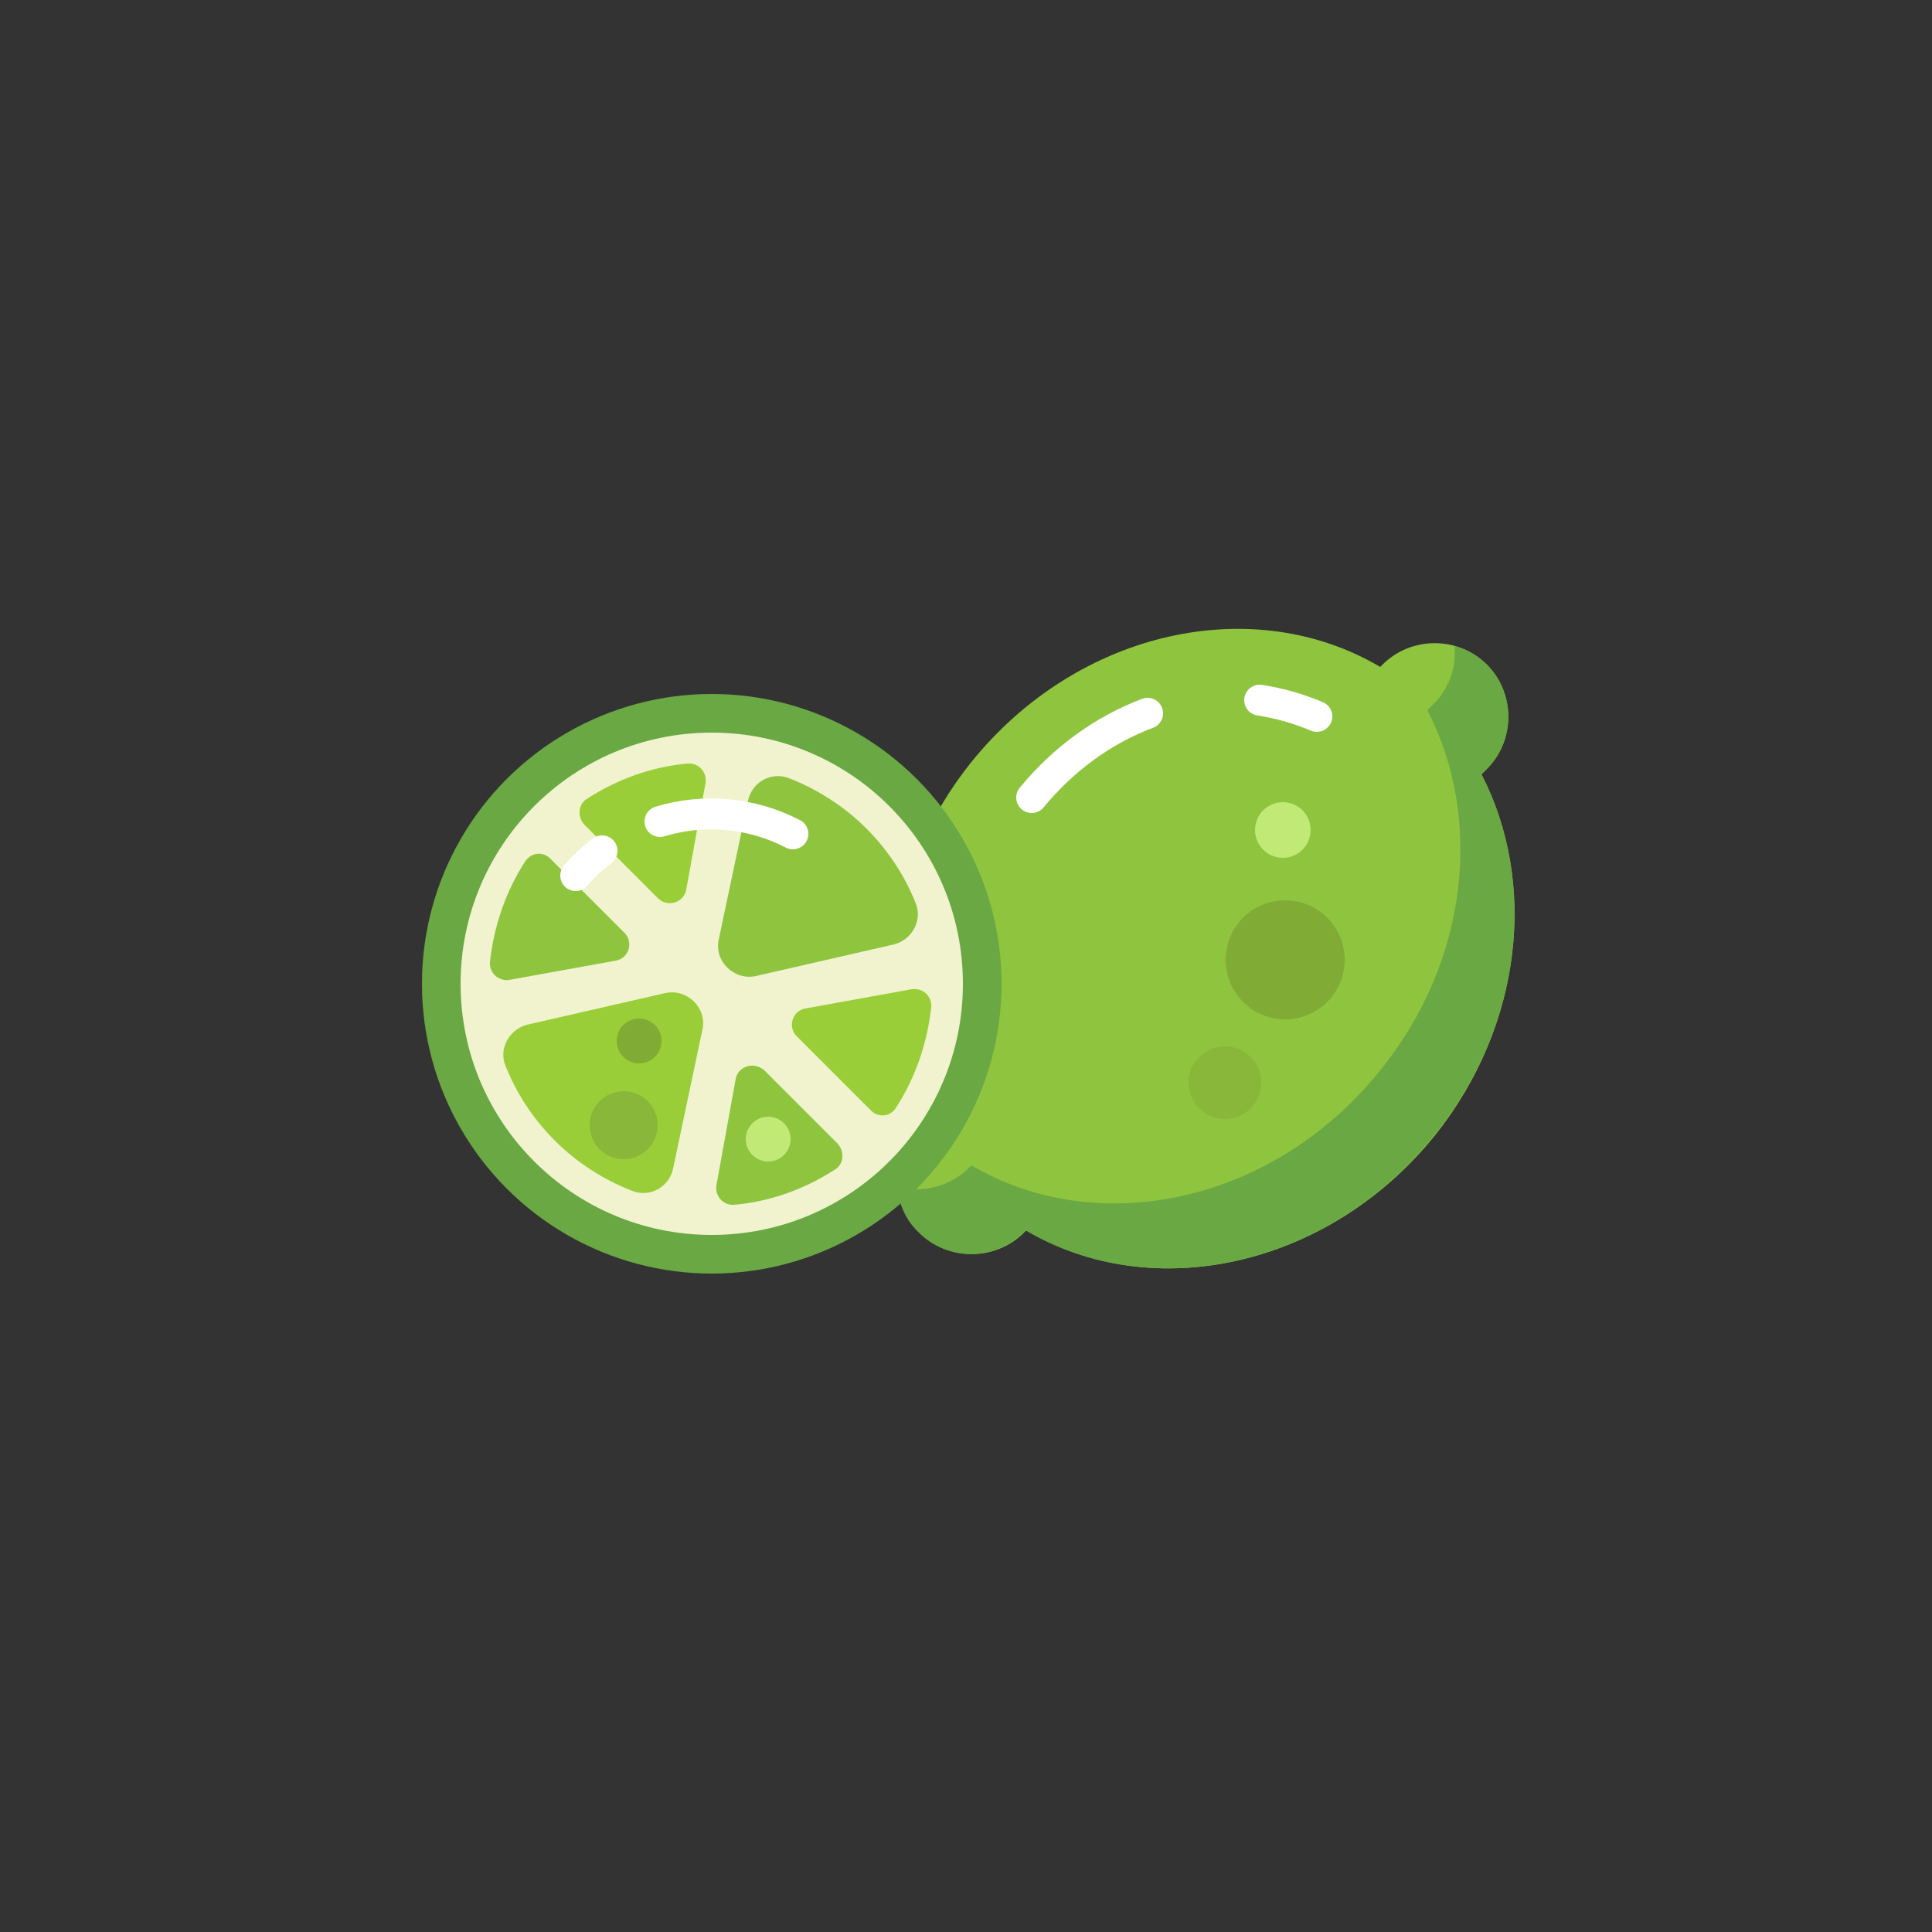 <?xml version="1.0" encoding="utf-8"?>
<!-- Generator: Adobe Illustrator 24.0.3, SVG Export Plug-In . SVG Version: 6.00 Build 0)  -->
<svg version="1.1" xmlns="http://www.w3.org/2000/svg" xmlns:xlink="http://www.w3.org/1999/xlink" x="0px" y="0px"
	 viewBox="0 0 250 250" enable-background="new 0 0 250 250" xml:space="preserve">
<rect x="0" y="0" width="250" height="250" fill="#333333" stroke="none"/>
<g id="baselines" display="none">
	<g display="inline" opacity="0.2">
		<line fill="none" stroke="#FF0000" stroke-width="0.5" stroke-miterlimit="10" x1="-14.5" y1="164.5" x2="264.5" y2="164.5"/>
	</g>
	<g display="inline" opacity="0.2">
		<g>
			
				<line fill="none" stroke="#FF0000" stroke-width="0.5" stroke-miterlimit="10" stroke-dasharray="3.986,5.978" x1="-6" y1="80.5" x2="260" y2="80.5"/>
		</g>
	</g>
	<g display="inline" opacity="0.2">
		<g>
			
				<line fill="none" stroke="#FF0000" stroke-width="0.5" stroke-miterlimit="10" stroke-dasharray="3.986,5.978" x1="125.5" y1="-1" x2="125.5" y2="265"/>
		</g>
	</g>
</g>
<g id="icon">
	<path fill="#8FC43F" d="M191.7,100.2l0.7-0.7c3.7-3.7,3.7-9.8,0-13.5l0,0c-3.7-3.7-9.8-3.7-13.5,0l-0.3,0.3
		c-16.4-9.7-39.1-4.8-52.9,12.3c-11.4,14.2-13.3,32.8-6.1,46.6L119,146c-3.7,3.7-3.7,9.8,0,13.5c3.7,3.7,9.8,3.7,13.5,0l0.3-0.3
		c16.4,9.7,39.1,4.8,52.9-12.3C197.1,132.6,198.9,114.1,191.7,100.2z"/>
	<path fill="none" stroke="#FFFFFF" stroke-width="4" stroke-linecap="round" stroke-miterlimit="10" d="M148.5,92.3
		c-5.6,2.1-10.8,5.8-15,10.9"/>
	<path fill="none" stroke="#FFFFFF" stroke-width="4" stroke-linecap="round" stroke-miterlimit="10" d="M170.4,92.7
		c-2.4-1-4.8-1.7-7.4-2.1"/>
	<path fill="#69A843" d="M191.7,100.2l0.7-0.7c3.7-3.7,3.7-9.8,0-13.5c-1.2-1.2-2.7-2-4.2-2.4c0.3,2.7-0.7,5.6-2.8,7.6l-0.7,0.7
		c7.2,13.9,5.4,32.4-6.1,46.6c-13.7,17.1-36.4,22-52.9,12.3l-0.3,0.3c-2.5,2.5-6.1,3.3-9.3,2.5c0.2,2.2,1.1,4.3,2.8,5.9
		c3.7,3.7,9.8,3.7,13.5,0l0.3-0.3c16.4,9.7,39.1,4.8,52.9-12.3C197.1,132.6,198.9,114.1,191.7,100.2z"/>
	<circle fill="#80AB35" cx="166.3" cy="124.2" r="7.7"/>
	<circle fill="#89B739" cx="158.5" cy="140.1" r="4.7"/>
	<circle fill="#C0EA75" cx="166" cy="107.4" r="3.6"/>
	<circle fill="#69A843" cx="92.1" cy="127.3" r="37.5"/>
	<circle fill="#F0F3CD" cx="92.1" cy="127.3" r="32.5"/>
	<path fill="#99CE38" d="M87.1,151.2c-0.5,2.4-3,3.8-5.3,2.9c-3.6-1.4-7.1-3.6-10-6.5c-2.9-2.9-5-6.2-6.4-9.7
		c-0.9-2.2,0.5-4.7,2.8-5.3l17.9-4.1c2.8-0.6,5.4,1.9,4.8,4.7L87.1,151.2z"/>
	<path fill="#8FC43F" d="M68,111.4c-2.6,4-4.1,8.5-4.6,13.1c-0.1,1.4,1.1,2.5,2.5,2.3l13.8-2.5c1.7-0.3,2.3-2.4,1.1-3.6l-9.5-9.5
		C70.3,110.1,68.8,110.3,68,111.4z"/>
	<path fill="#8FC43F" d="M95.2,139.6l-2.5,13.8c-0.2,1.4,0.9,2.6,2.3,2.5c4.6-0.4,9.1-2,13.1-4.6c1.1-0.7,1.2-2.3,0.3-3.3l-9.5-9.5
		C97.5,137.3,95.5,138,95.2,139.6z"/>
	<path fill="#8FC43F" d="M96.8,103.6c0.5-2.4,3-3.8,5.3-2.9c3.6,1.4,7.1,3.6,10,6.5c2.9,2.9,5,6.2,6.4,9.7c0.9,2.2-0.5,4.7-2.8,5.3
		l-17.9,4.1c-2.8,0.6-5.4-1.9-4.8-4.7L96.8,103.6z"/>
	<path fill="#99CE38" d="M115.9,143.4c2.6-4,4.1-8.5,4.6-13.1c0.1-1.4-1.1-2.5-2.5-2.3l-13.8,2.5c-1.7,0.3-2.3,2.4-1.1,3.6l9.5,9.5
		C113.6,144.7,115.2,144.5,115.9,143.4z"/>
	<path fill="#99CE38" d="M88.8,115.1l2.5-13.8c0.2-1.4-0.9-2.6-2.3-2.5c-4.6,0.4-9.1,2-13.1,4.6c-1.1,0.7-1.2,2.3-0.3,3.3l9.5,9.5
		C86.4,117.5,88.5,116.8,88.8,115.1z"/>
	<circle fill="#80AB35" cx="82.7" cy="134.7" r="2.9"/>
	<circle fill="#89B739" cx="80.7" cy="145.6" r="4.4"/>
	<circle fill="#C0EA75" cx="99.4" cy="147.4" r="2.9"/>
	<path fill="none" stroke="#FFFFFF" stroke-width="4" stroke-linecap="round" stroke-miterlimit="10" d="M77.9,110.1
		c-1.2,0.9-2.4,2-3.4,3.2"/>
	<path fill="none" stroke="#FFFFFF" stroke-width="4" stroke-linecap="round" stroke-miterlimit="10" d="M102.6,107.9
		c-5.4-2.8-11.6-3.3-17.2-1.6"/>
</g>
</svg>
